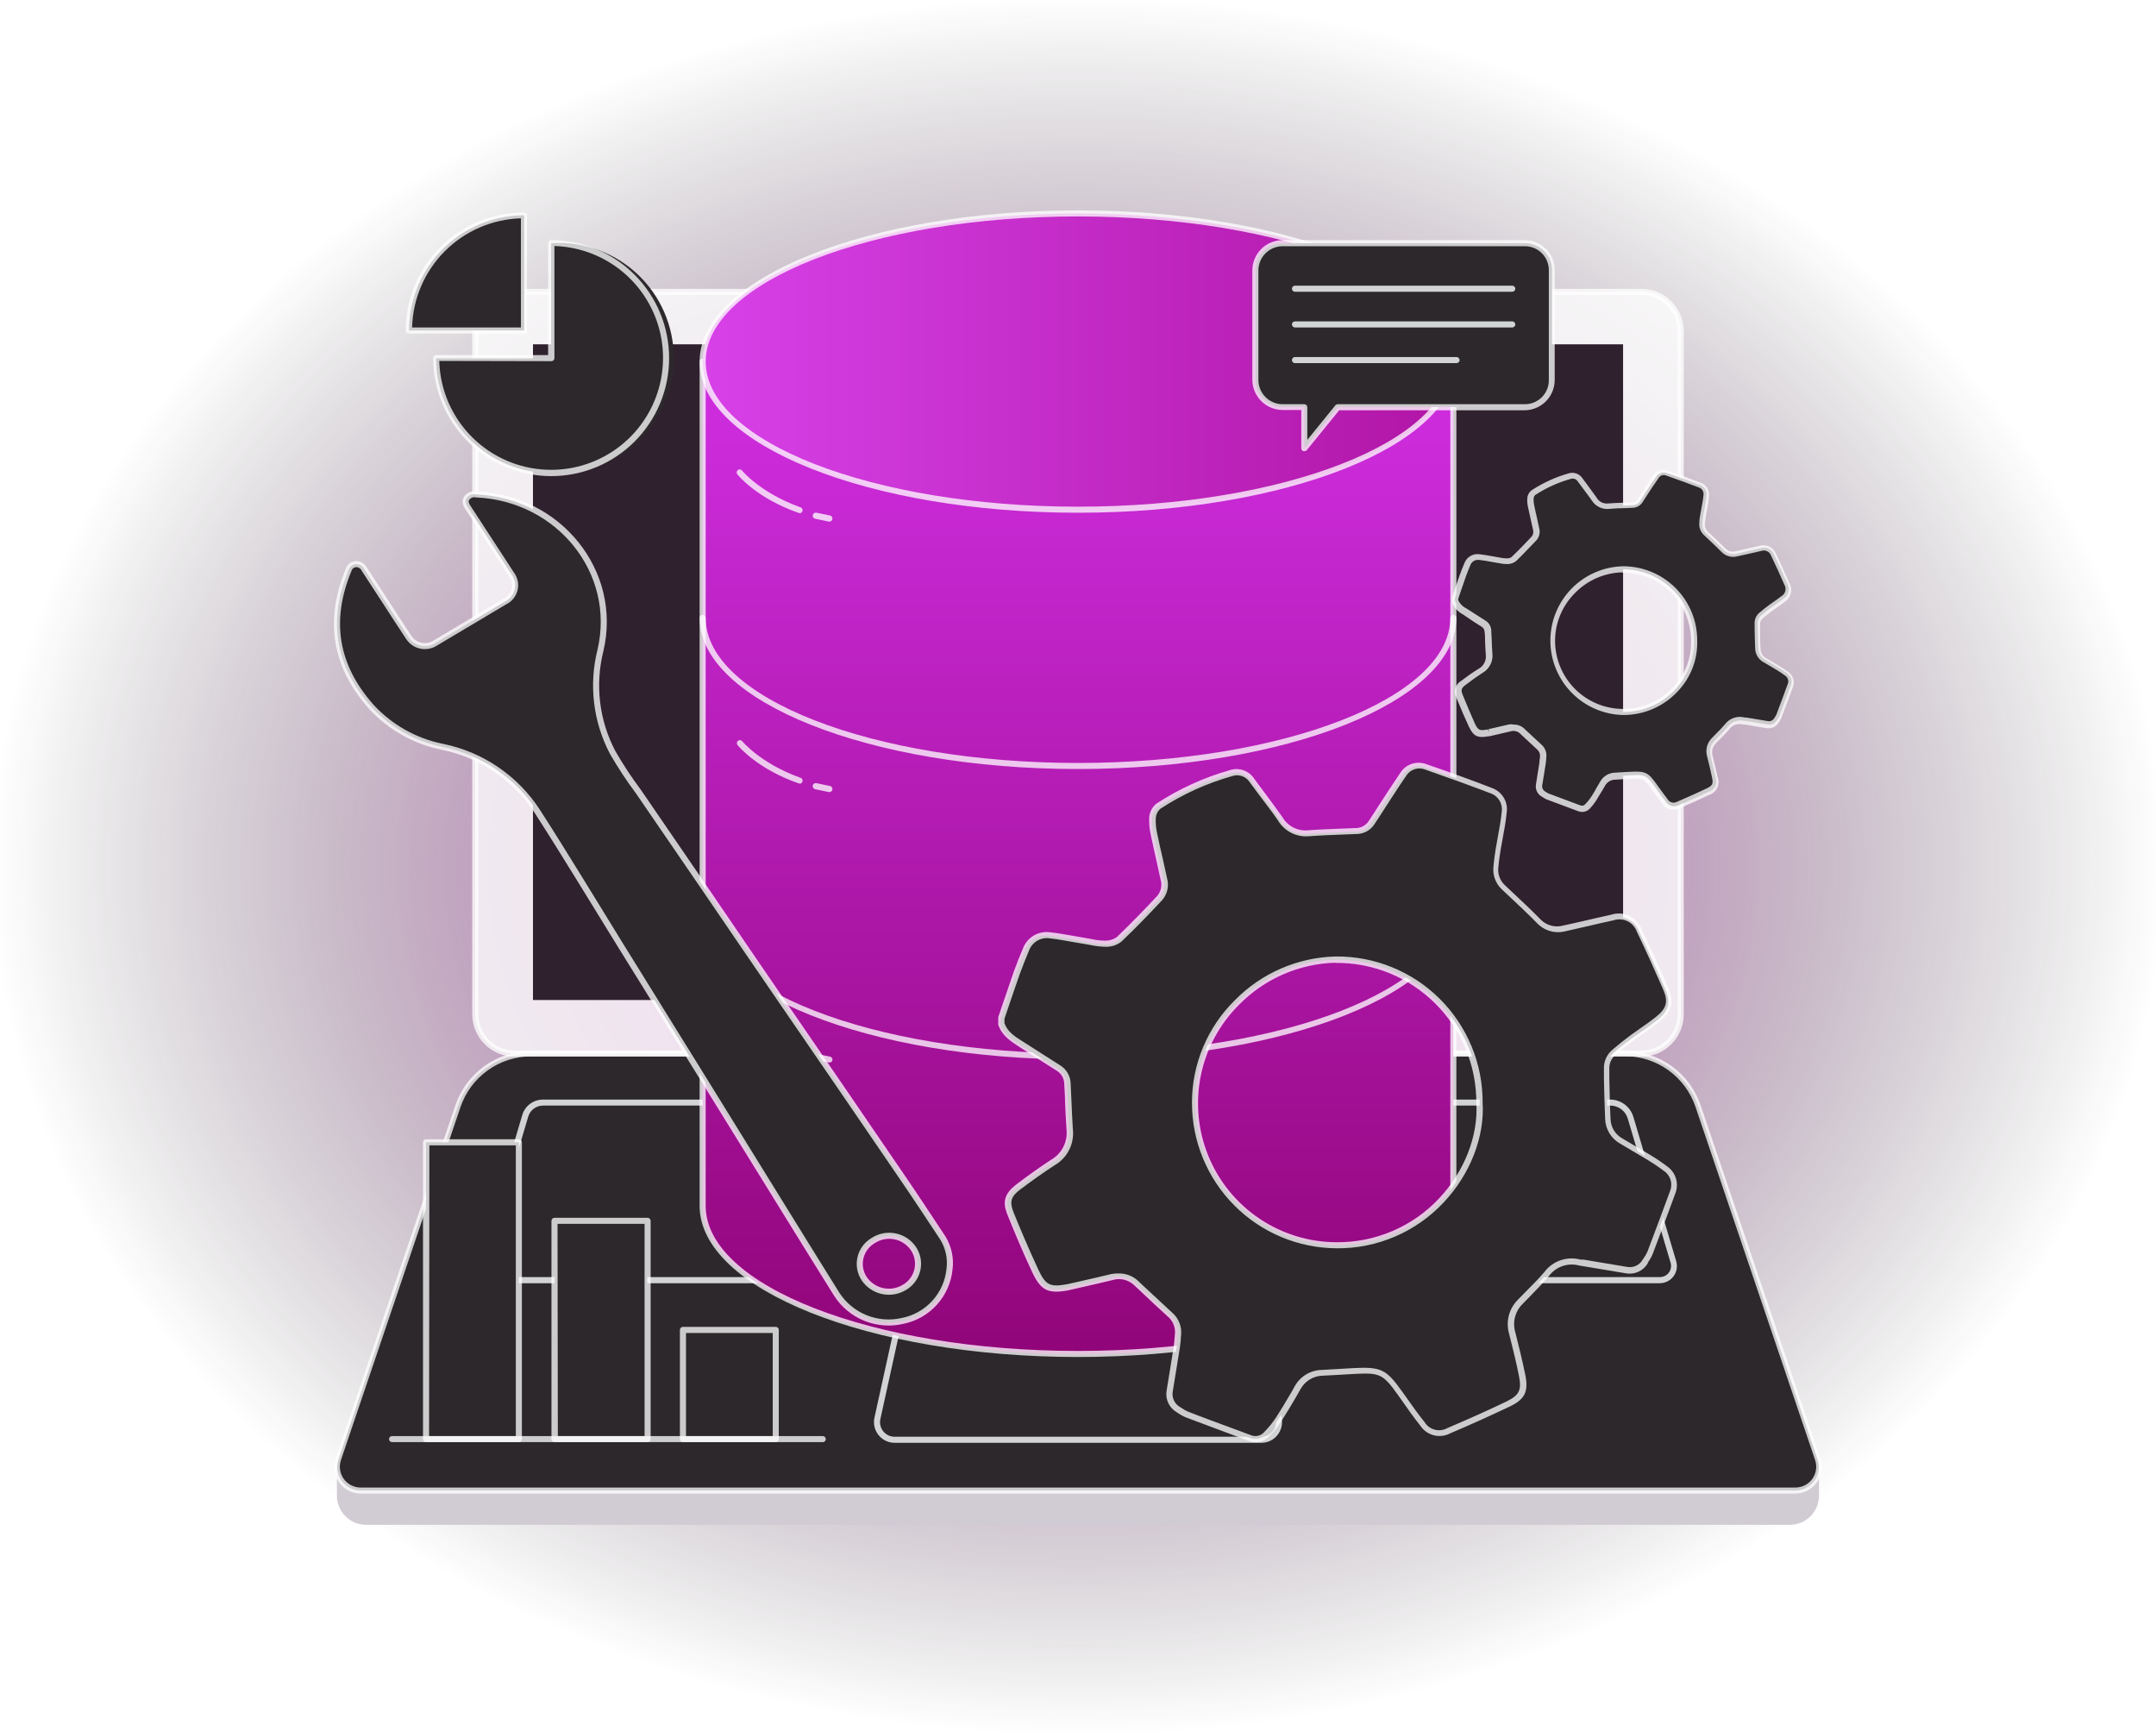 <svg width="361" height="290" viewBox="0 0 361 290" fill="none" xmlns="http://www.w3.org/2000/svg">
<rect width="361" height="290" fill="url(#paint0_radial_61_144)"/>
<g clip-path="url(#clip0_61_144)">
<path d="M56.426 245.193H304.574V250.39C304.574 251.685 304.059 252.927 303.144 253.842C302.228 254.758 300.986 255.272 299.691 255.272H61.298C60.004 255.272 58.762 254.758 57.846 253.842C56.931 252.927 56.416 251.685 56.416 250.39V245.193H56.426Z" fill="#D1CBD4"/>
<path d="M300.625 249.527H60.375C59.751 249.524 59.136 249.372 58.583 249.084C58.029 248.796 57.551 248.381 57.189 247.872C56.828 247.364 56.592 246.777 56.501 246.159C56.411 245.541 56.469 244.911 56.67 244.32L76.665 185.187C77.538 182.622 79.192 180.394 81.394 178.816C83.597 177.238 86.238 176.388 88.947 176.386H272.053C274.762 176.388 277.403 177.238 279.606 178.816C281.808 180.394 283.462 182.622 284.334 185.187L304.33 244.32C304.531 244.911 304.589 245.541 304.499 246.159C304.408 246.777 304.172 247.364 303.811 247.872C303.449 248.381 302.971 248.796 302.417 249.084C301.864 249.372 301.249 249.524 300.625 249.527Z" fill="#2C282C"/>
<path d="M300.625 250.045H60.375C59.675 250.042 58.985 249.874 58.363 249.553C57.741 249.233 57.204 248.769 56.796 248.2C56.388 247.631 56.12 246.974 56.015 246.282C55.91 245.59 55.971 244.883 56.193 244.219L76.229 185.085C77.126 182.423 78.836 180.109 81.117 178.47C83.399 176.831 86.138 175.95 88.947 175.95H272.053C274.862 175.95 277.601 176.831 279.883 178.47C282.164 180.109 283.874 182.423 284.771 185.085L304.807 244.209C305.029 244.873 305.089 245.58 304.985 246.272C304.88 246.964 304.612 247.621 304.204 248.19C303.796 248.759 303.259 249.222 302.637 249.543C302.015 249.864 301.325 250.032 300.625 250.035V250.045ZM88.947 176.843C86.333 176.845 83.784 177.665 81.66 179.188C79.535 180.712 77.942 182.863 77.102 185.339L57.076 244.463C56.905 244.985 56.859 245.54 56.944 246.083C57.028 246.626 57.24 247.141 57.561 247.587C57.883 248.032 58.306 248.395 58.795 248.646C59.284 248.897 59.825 249.029 60.375 249.03H300.625C301.178 249.03 301.724 248.899 302.216 248.646C302.708 248.394 303.133 248.027 303.455 247.578C303.778 247.129 303.988 246.609 304.07 246.062C304.151 245.515 304.101 244.956 303.924 244.432L283.898 185.308C283.058 182.832 281.464 180.682 279.34 179.158C277.216 177.634 274.667 176.814 272.053 176.813L88.947 176.843Z" fill="white" fill-opacity="0.76"/>
<path d="M277.94 214.825H83.466C82.959 214.825 82.459 214.708 82.006 214.481C81.553 214.254 81.159 213.924 80.856 213.517C80.553 213.111 80.35 212.639 80.262 212.14C80.174 211.641 80.204 211.128 80.35 210.643L87.455 186.648C87.677 185.908 88.132 185.258 88.751 184.796C89.371 184.333 90.123 184.082 90.896 184.08H269.627C270.492 184.086 271.333 184.367 272.027 184.884C272.721 185.401 273.231 186.125 273.484 186.953L280.66 211.13C280.788 211.556 280.814 212.006 280.738 212.444C280.662 212.883 280.485 213.297 280.221 213.655C279.957 214.014 279.614 214.306 279.218 214.509C278.822 214.711 278.385 214.82 277.94 214.825ZM90.926 185.085C90.371 185.085 89.831 185.264 89.385 185.595C88.939 185.925 88.611 186.391 88.45 186.922L81.345 210.927C81.247 211.26 81.228 211.612 81.29 211.954C81.352 212.296 81.492 212.619 81.699 212.897C81.907 213.176 82.177 213.402 82.487 213.559C82.797 213.715 83.139 213.798 83.486 213.799H277.94C278.23 213.799 278.516 213.73 278.775 213.6C279.034 213.47 279.259 213.281 279.432 213.048C279.605 212.816 279.722 212.546 279.773 212.261C279.824 211.976 279.808 211.682 279.726 211.404L272.54 187.227C272.349 186.61 271.966 186.071 271.448 185.686C270.93 185.301 270.303 185.09 269.658 185.085H90.926Z" fill="#D1D3D4"/>
<path d="M211.204 241.539H149.796C149.28 241.542 148.769 241.428 148.303 241.204C147.837 240.981 147.428 240.655 147.107 240.25C146.781 239.849 146.55 239.38 146.43 238.878C146.311 238.375 146.306 237.852 146.416 237.347L149.35 224C149.617 222.827 150.273 221.779 151.211 221.026C152.148 220.272 153.313 219.858 154.516 219.849H206.484C207.687 219.858 208.852 220.272 209.789 221.026C210.727 221.779 211.383 222.827 211.65 224L214.584 237.347C214.694 237.852 214.689 238.375 214.57 238.878C214.45 239.38 214.219 239.849 213.893 240.25C213.572 240.655 213.163 240.981 212.697 241.204C212.231 241.428 211.72 241.542 211.204 241.539ZM154.516 220.864C153.543 220.868 152.6 221.203 151.842 221.813C151.084 222.424 150.556 223.274 150.344 224.223L147.411 237.561C147.332 237.917 147.334 238.287 147.417 238.643C147.5 238.999 147.662 239.331 147.891 239.616C148.12 239.9 148.411 240.13 148.74 240.287C149.07 240.444 149.431 240.525 149.796 240.524H211.204C211.569 240.525 211.93 240.444 212.26 240.287C212.589 240.13 212.88 239.9 213.109 239.616C213.338 239.331 213.5 238.999 213.583 238.643C213.666 238.287 213.668 237.917 213.589 237.561L210.656 224.223C210.444 223.274 209.916 222.424 209.158 221.813C208.4 221.203 207.457 220.868 206.484 220.864H154.516Z" fill="#D1D3D4"/>
<path d="M274.824 48.852H86.176C82.527 48.852 79.568 51.81 79.568 55.459V169.779C79.568 173.428 82.527 176.386 86.176 176.386H274.824C278.473 176.386 281.432 173.428 281.432 169.779V55.459C281.432 51.81 278.473 48.852 274.824 48.852Z" fill="white" fill-opacity="0.76"/>
<path d="M274.824 176.894H86.176C84.292 176.894 82.484 176.145 81.152 174.813C79.82 173.481 79.071 171.673 79.071 169.789V55.459C79.071 53.575 79.82 51.768 81.152 50.435C82.484 49.103 84.292 48.354 86.176 48.354H274.824C276.708 48.354 278.516 49.103 279.848 50.435C281.18 51.768 281.929 53.575 281.929 55.459V169.779C281.93 170.713 281.747 171.638 281.391 172.501C281.035 173.364 280.511 174.149 279.852 174.809C279.192 175.47 278.408 175.994 277.545 176.352C276.683 176.71 275.758 176.894 274.824 176.894ZM86.176 49.359C84.561 49.359 83.012 50.001 81.87 51.143C80.728 52.285 80.086 53.834 80.086 55.449V169.779C80.086 171.394 80.728 172.943 81.87 174.085C83.012 175.227 84.561 175.869 86.176 175.869H274.824C276.439 175.869 277.988 175.227 279.13 174.085C280.272 172.943 280.914 171.394 280.914 169.779V55.459C280.914 53.844 280.272 52.295 279.13 51.153C277.988 50.011 276.439 49.369 274.824 49.369L86.176 49.359Z" fill="white" fill-opacity="0.76"/>
<path d="M271.769 57.642H89.241V167.414H271.769V57.642Z" fill="#2F212E"/>
<path d="M117.651 60.534V201.873C117.651 215.535 145.787 226.7 180.5 226.7C215.213 226.7 243.349 215.596 243.349 201.904V60.534H117.651Z" fill="url(#paint1_linear_61_144)"/>
<path d="M180.5 227.177C145.564 227.177 117.144 215.819 117.144 201.873V60.534C117.144 60.4 117.197 60.271 117.292 60.175C117.388 60.08 117.517 60.027 117.651 60.027H243.349C243.483 60.027 243.612 60.08 243.708 60.175C243.803 60.271 243.856 60.4 243.856 60.534V201.873C243.856 215.819 215.436 227.177 180.5 227.177ZM118.159 61.042V201.873C118.159 215.261 146.122 226.162 180.5 226.162C214.878 226.162 242.841 215.261 242.841 201.873V61.042H118.159Z" fill="white" fill-opacity="0.76"/>
<path d="M180.5 85.331C215.21 85.331 243.349 74.229 243.349 60.534C243.349 46.84 215.21 35.738 180.5 35.738C145.79 35.738 117.651 46.84 117.651 60.534C117.651 74.229 145.79 85.331 180.5 85.331Z" fill="url(#paint2_linear_61_144)"/>
<path d="M180.5 85.838C145.564 85.838 117.144 74.481 117.144 60.534C117.144 46.588 145.564 35.22 180.5 35.22C215.436 35.22 243.856 46.578 243.856 60.534C243.856 74.491 215.436 85.838 180.5 85.838ZM180.5 36.235C146.122 36.235 118.159 47.136 118.159 60.534C118.159 73.932 146.122 84.823 180.5 84.823C214.878 84.823 242.841 73.922 242.841 60.534C242.841 47.147 214.878 36.235 180.5 36.235Z" fill="white" fill-opacity="0.76"/>
<path d="M180.5 128.742C145.564 128.742 117.144 117.395 117.144 103.438C117.144 103.304 117.197 103.175 117.292 103.08C117.388 102.984 117.517 102.931 117.651 102.931C117.786 102.931 117.915 102.984 118.01 103.08C118.105 103.175 118.159 103.304 118.159 103.438C118.159 116.836 146.122 127.727 180.5 127.727C214.878 127.727 242.841 116.836 242.841 103.438C242.841 103.304 242.895 103.175 242.99 103.08C243.085 102.984 243.214 102.931 243.349 102.931C243.483 102.931 243.612 102.984 243.708 103.08C243.803 103.175 243.856 103.304 243.856 103.438C243.856 117.395 215.436 128.742 180.5 128.742Z" fill="white" fill-opacity="0.76"/>
<path d="M180.5 177.371C145.564 177.371 117.144 166.013 117.144 152.057C117.144 151.922 117.197 151.793 117.292 151.698C117.388 151.603 117.517 151.549 117.651 151.549C117.785 151.552 117.913 151.606 118.007 151.701C118.102 151.796 118.156 151.923 118.159 152.057C118.159 165.455 146.122 176.356 180.5 176.356C214.878 176.356 242.841 165.455 242.841 152.057C242.844 151.923 242.898 151.796 242.993 151.701C243.087 151.606 243.215 151.552 243.349 151.549C243.483 151.549 243.612 151.603 243.708 151.698C243.803 151.793 243.856 151.922 243.856 152.057C243.856 166.013 215.436 177.371 180.5 177.371Z" fill="white" fill-opacity="0.76"/>
<path d="M133.81 85.838H133.637C126.675 83.372 123.63 79.606 123.487 79.444C123.439 79.393 123.402 79.332 123.378 79.266C123.355 79.2 123.345 79.129 123.35 79.059C123.355 78.989 123.375 78.921 123.408 78.859C123.44 78.797 123.486 78.742 123.541 78.698C123.596 78.654 123.659 78.623 123.727 78.605C123.795 78.587 123.866 78.583 123.935 78.594C124.005 78.605 124.071 78.63 124.13 78.668C124.19 78.706 124.24 78.756 124.279 78.814C124.279 78.814 127.324 82.519 133.962 84.904C134.097 84.927 134.217 85.003 134.296 85.114C134.375 85.225 134.406 85.364 134.383 85.498C134.361 85.633 134.285 85.753 134.174 85.832C134.062 85.911 133.924 85.942 133.79 85.919L133.81 85.838Z" fill="white" fill-opacity="0.76"/>
<path d="M138.885 87.32H138.773L136.49 86.843C136.355 86.816 136.237 86.737 136.16 86.623C136.084 86.508 136.057 86.369 136.084 86.234C136.111 86.1 136.19 85.981 136.304 85.905C136.418 85.829 136.558 85.801 136.693 85.828L138.987 86.305C139.052 86.32 139.114 86.347 139.169 86.385C139.224 86.424 139.27 86.473 139.306 86.529C139.342 86.586 139.366 86.649 139.378 86.715C139.389 86.781 139.387 86.849 139.372 86.914C139.353 87.029 139.293 87.133 139.204 87.207C139.114 87.282 139.001 87.322 138.885 87.32Z" fill="white" fill-opacity="0.76"/>
<path d="M133.81 131.117H133.637C126.675 128.651 123.63 124.885 123.487 124.723C123.404 124.618 123.366 124.484 123.382 124.351C123.397 124.218 123.464 124.096 123.569 124.012C123.674 123.929 123.808 123.891 123.941 123.907C124.074 123.922 124.195 123.989 124.279 124.094C124.279 124.094 127.324 127.798 133.962 130.184C134.097 130.207 134.217 130.282 134.296 130.393C134.375 130.505 134.406 130.643 134.383 130.777C134.361 130.912 134.285 131.032 134.174 131.111C134.062 131.19 133.924 131.222 133.79 131.199L133.81 131.117Z" fill="white" fill-opacity="0.76"/>
<path d="M138.885 132.599H138.773L136.49 132.122C136.355 132.095 136.237 132.016 136.16 131.902C136.084 131.788 136.057 131.648 136.084 131.513C136.111 131.379 136.19 131.26 136.304 131.184C136.418 131.108 136.558 131.08 136.693 131.107L138.987 131.584C139.052 131.598 139.113 131.624 139.168 131.661C139.223 131.699 139.27 131.747 139.306 131.802C139.342 131.858 139.366 131.921 139.377 131.986C139.389 132.052 139.387 132.119 139.372 132.183C139.355 132.3 139.296 132.406 139.207 132.483C139.117 132.559 139.003 132.601 138.885 132.599Z" fill="white" fill-opacity="0.76"/>
<path d="M133.81 176.397H133.637C126.675 173.93 123.63 170.165 123.487 170.002C123.404 169.897 123.366 169.763 123.382 169.63C123.397 169.497 123.464 169.375 123.569 169.292C123.674 169.209 123.808 169.171 123.941 169.186C124.074 169.201 124.195 169.268 124.279 169.373C124.279 169.373 127.324 173.078 133.962 175.463C134.097 175.486 134.217 175.561 134.296 175.672C134.375 175.784 134.406 175.922 134.383 176.057C134.361 176.191 134.285 176.311 134.174 176.39C134.062 176.469 133.924 176.501 133.79 176.478L133.81 176.397Z" fill="white" fill-opacity="0.76"/>
<path d="M138.885 177.879H138.773L136.49 177.401C136.424 177.388 136.362 177.362 136.307 177.325C136.252 177.288 136.204 177.24 136.168 177.184C136.131 177.128 136.105 177.066 136.093 177.001C136.08 176.935 136.08 176.868 136.094 176.803C136.107 176.738 136.133 176.676 136.171 176.621C136.208 176.566 136.256 176.519 136.312 176.484C136.368 176.448 136.43 176.423 136.495 176.412C136.561 176.4 136.628 176.402 136.693 176.417L138.987 176.894C139.052 176.907 139.113 176.933 139.168 176.971C139.223 177.008 139.27 177.056 139.306 177.112C139.342 177.168 139.366 177.23 139.377 177.296C139.389 177.361 139.387 177.428 139.372 177.493C139.349 177.604 139.287 177.703 139.198 177.773C139.109 177.844 138.998 177.881 138.885 177.879Z" fill="white" fill-opacity="0.76"/>
<path d="M167.579 170.55C168.442 168.023 169.284 165.475 170.167 162.988C170.634 161.679 171.182 160.4 171.69 159.121C171.972 158.315 172.524 157.631 173.253 157.185C173.982 156.739 174.842 156.559 175.689 156.675C177.719 156.898 179.749 157.335 181.779 157.69C182.861 157.927 183.961 158.069 185.067 158.116C185.882 158.131 186.679 157.874 187.331 157.386C189.665 155.163 191.909 152.828 194.121 150.474C194.493 150.034 194.75 149.509 194.871 148.946C194.991 148.383 194.971 147.799 194.812 147.246C194.294 144.779 193.695 142.333 193.187 139.867C192.954 138.911 192.865 137.926 192.924 136.944C192.951 136.585 193.05 136.235 193.213 135.914C193.377 135.594 193.603 135.309 193.878 135.076C197.637 132.624 201.743 130.749 206.058 129.514C206.697 129.309 207.386 129.322 208.017 129.55C208.649 129.777 209.187 130.207 209.549 130.772C211.102 132.904 212.736 134.995 214.228 137.177C214.713 138.001 215.424 138.668 216.277 139.098C217.13 139.528 218.089 139.703 219.04 139.603C221.739 139.4 224.439 139.359 227.16 139.227C227.657 139.201 228.139 139.052 228.566 138.796C228.992 138.539 229.349 138.182 229.606 137.756C230.57 136.335 231.473 134.873 232.417 133.432C233.229 132.193 234.031 130.955 234.894 129.757C235.268 129.143 235.845 128.679 236.525 128.443C237.204 128.208 237.945 128.217 238.619 128.468C242.364 129.757 246.099 131.087 249.784 132.528C250.487 132.801 251.074 133.309 251.444 133.967C251.814 134.624 251.945 135.389 251.814 136.132C251.621 138.212 251.144 140.252 250.799 142.323C250.637 143.338 250.494 144.262 250.413 145.246C250.339 145.876 250.413 146.514 250.63 147.11C250.847 147.706 251.2 148.242 251.662 148.677C253.631 150.534 255.63 152.361 257.528 154.3C258.078 154.886 258.776 155.31 259.549 155.529C260.321 155.747 261.139 155.75 261.913 155.538C264.583 154.96 267.242 154.31 269.911 153.732C270.79 153.436 271.748 153.493 272.585 153.89C273.423 154.288 274.072 154.995 274.398 155.863C275.92 159.05 277.389 162.264 278.803 165.506C279.818 167.86 279.462 169.231 277.422 170.834C276.052 171.931 274.57 172.864 273.159 173.879C272.144 174.631 271.129 175.412 270.206 176.234C269.799 176.57 269.475 176.994 269.259 177.474C269.042 177.955 268.939 178.479 268.957 179.005C269.028 181.807 269.069 184.608 269.201 187.399C269.219 188.159 269.435 188.901 269.826 189.552C270.218 190.203 270.772 190.741 271.434 191.114C272.966 192.038 274.479 192.911 276.042 193.844C276.991 194.411 277.909 195.027 278.793 195.692C279.432 196.113 279.905 196.743 280.131 197.474C280.357 198.206 280.322 198.993 280.031 199.701C278.803 203.081 277.534 206.441 276.265 209.851C276.037 210.355 275.758 210.835 275.433 211.282C275.131 211.825 274.665 212.26 274.102 212.524C273.539 212.788 272.908 212.869 272.297 212.754L265.019 211.475C264.836 211.475 264.654 211.475 264.471 211.384C263.455 211.113 262.382 211.154 261.39 211.501C260.398 211.849 259.533 212.487 258.909 213.332C257.538 214.956 255.986 216.377 254.514 217.951C253.831 218.623 253.344 219.469 253.107 220.397C252.869 221.325 252.888 222.301 253.164 223.219C253.763 225.573 254.341 227.938 254.828 230.324C255.316 232.709 254.828 233.927 252.545 235.033C249.246 236.617 245.907 238.078 242.547 239.53C241.801 239.939 240.927 240.047 240.104 239.831C239.281 239.616 238.572 239.094 238.122 238.373C236.822 236.738 235.635 235.013 234.417 233.298C231.808 229.633 231.159 229.309 226.662 229.532C224.906 229.623 223.16 229.735 221.415 229.836C220.579 229.843 219.759 230.068 219.037 230.488C218.314 230.908 217.713 231.509 217.294 232.232C216.218 233.998 215.203 235.794 214.086 237.52C213.49 238.418 212.811 239.257 212.056 240.027C211.728 240.422 211.284 240.704 210.786 240.832C210.288 240.959 209.763 240.926 209.285 240.737C205.743 239.428 202.18 238.119 198.668 236.779C198.193 236.566 197.74 236.304 197.319 235.997C196.773 235.699 196.336 235.236 196.068 234.675C195.801 234.114 195.716 233.483 195.827 232.871C196.212 230.466 196.618 228.07 196.994 225.675C197.105 224.944 197.166 224.213 197.207 223.472C197.275 222.874 197.2 222.268 196.991 221.704C196.781 221.14 196.441 220.633 195.999 220.224C194.071 218.458 192.162 216.672 190.254 214.875C189.712 214.349 189.04 213.978 188.307 213.8C187.573 213.621 186.805 213.642 186.082 213.86C183.728 214.449 181.353 214.967 178.977 215.505L178.703 215.576C175.608 216.134 174.643 215.728 173.263 212.886C171.771 209.719 170.411 206.491 169.102 203.243C168.29 201.213 168.645 200.137 170.38 198.818C172.116 197.498 174.187 195.996 176.176 194.707C177.144 194.157 177.928 193.334 178.432 192.342C178.935 191.349 179.136 190.23 179.008 189.125C178.835 186.608 178.774 184.05 178.643 181.563C178.639 181.036 178.502 180.519 178.244 180.06C177.987 179.6 177.618 179.213 177.171 178.934C175.08 177.594 172.959 176.275 170.868 174.925C169.508 174.032 168.117 173.149 167.559 171.474L167.579 170.55ZM247.764 184.618C247.771 181.459 247.151 178.329 245.941 175.41C244.731 172.492 242.954 169.842 240.713 167.615C238.472 165.387 235.812 163.626 232.886 162.433C229.961 161.24 226.827 160.639 223.668 160.664C212.625 160.613 200.1 170.296 200.11 184.649C200.152 190.929 202.66 196.941 207.093 201.389C211.527 205.838 217.53 208.366 223.81 208.43C239.177 208.491 248.403 195.235 247.744 184.618H247.764Z" fill="#2C282C"/>
<path d="M210.179 241.428C209.814 241.428 209.452 241.359 209.113 241.225L206.22 240.149C203.642 239.195 201.074 238.241 198.506 237.266C198.057 237.072 197.629 236.834 197.227 236.556L197.045 236.434C196.421 236.077 195.923 235.537 195.618 234.887C195.312 234.236 195.215 233.508 195.339 232.8C195.502 231.785 195.674 230.679 195.857 229.613C196.07 228.273 196.293 226.944 196.507 225.553C196.598 224.924 196.669 224.244 196.72 223.401C196.784 222.881 196.725 222.353 196.549 221.86C196.373 221.366 196.084 220.921 195.705 220.559C194.03 219.037 192.386 217.514 190.731 215.931L189.96 215.21C189.483 214.737 188.886 214.403 188.233 214.244C187.58 214.084 186.896 214.106 186.255 214.307C184.601 214.713 182.936 215.088 181.282 215.464L179.049 215.971L178.856 216.022C175.466 216.641 174.288 216.022 172.867 213.048C171.223 209.567 169.771 206.055 168.696 203.385C167.802 201.193 168.188 199.833 170.137 198.31C172.329 196.646 174.197 195.337 175.963 194.179C176.854 193.677 177.577 192.922 178.041 192.01C178.505 191.098 178.69 190.07 178.572 189.054C178.46 187.491 178.399 185.927 178.328 184.364C178.328 183.41 178.247 182.446 178.196 181.492C178.197 181.045 178.084 180.605 177.867 180.214C177.651 179.823 177.337 179.494 176.958 179.259L174.298 177.574C173.08 176.803 171.862 176.031 170.655 175.25C169.203 174.306 167.741 173.362 167.143 171.535C167.133 171.481 167.133 171.426 167.143 171.372V170.449C167.132 170.395 167.132 170.34 167.143 170.286L167.914 168.023C168.513 166.247 169.112 164.481 169.731 162.714C170.218 161.354 170.746 160.045 171.263 158.827C171.59 157.922 172.216 157.155 173.037 156.653C173.858 156.151 174.826 155.944 175.78 156.066C177.14 156.218 178.511 156.462 179.84 156.695C180.53 156.817 181.221 156.949 181.87 157.051L182.682 157.193C183.465 157.37 184.265 157.465 185.068 157.477C185.753 157.489 186.425 157.283 186.986 156.888C189.473 154.513 191.807 152.077 193.756 149.996C194.077 149.62 194.297 149.168 194.396 148.684C194.496 148.2 194.471 147.698 194.324 147.225C194.091 146.129 193.847 145.043 193.604 143.957C193.299 142.587 192.985 141.217 192.7 139.836C192.465 138.839 192.373 137.814 192.426 136.791C192.463 136.357 192.587 135.934 192.791 135.549C192.995 135.163 193.275 134.823 193.614 134.548C197.415 132.059 201.574 130.163 205.946 128.925C206.687 128.684 207.487 128.694 208.221 128.955C208.956 129.216 209.583 129.712 210.006 130.366C210.554 131.128 211.112 131.869 211.681 132.62C212.696 133.97 213.711 135.37 214.726 136.791C215.158 137.54 215.799 138.148 216.57 138.539C217.342 138.93 218.21 139.088 219.07 138.994C220.826 138.862 222.612 138.801 224.338 138.73L227.19 138.618C227.603 138.592 228.004 138.465 228.358 138.249C228.711 138.034 229.007 137.735 229.22 137.38C229.788 136.538 230.336 135.675 230.885 134.822C231.26 134.233 231.646 133.635 232.032 133.056L232.438 132.427C233.107 131.412 233.787 130.397 234.468 129.382C234.909 128.682 235.577 128.154 236.36 127.887C237.143 127.619 237.994 127.627 238.771 127.91C243.278 129.463 246.729 130.711 249.936 131.97C250.741 132.285 251.413 132.868 251.838 133.62C252.264 134.373 252.416 135.249 252.271 136.101C252.139 137.492 251.885 138.892 251.631 140.232C251.509 140.932 251.377 141.623 251.266 142.262C251.124 143.176 250.971 144.16 250.89 145.155C250.814 145.713 250.873 146.282 251.064 146.812C251.255 147.342 251.572 147.818 251.986 148.2L253.367 149.499C254.859 150.9 256.412 152.351 257.863 153.833C258.348 154.362 258.97 154.745 259.66 154.941C260.35 155.136 261.081 155.136 261.771 154.939C263.07 154.665 264.369 154.361 265.658 154.067C266.948 153.772 268.399 153.427 269.779 153.133C270.772 152.802 271.854 152.868 272.8 153.316C273.746 153.765 274.481 154.561 274.854 155.538C276.377 158.736 277.899 161.984 279.259 165.201C280.376 167.759 279.97 169.373 277.737 171.139C276.925 171.778 276.062 172.387 275.22 172.966C274.631 173.382 274.042 173.788 273.464 174.224C272.388 175.016 271.434 175.777 270.541 176.559C270.189 176.844 269.908 177.207 269.721 177.619C269.534 178.031 269.446 178.482 269.465 178.934V180.67C269.515 182.852 269.556 185.105 269.668 187.318C269.683 187.998 269.879 188.663 270.236 189.242C270.593 189.822 271.097 190.296 271.698 190.617C272.347 191.013 273.007 191.398 273.667 191.784C274.55 192.302 275.433 192.799 276.306 193.347C277.274 193.924 278.209 194.554 279.107 195.235C279.828 195.724 280.36 196.444 280.615 197.277C280.869 198.11 280.832 199.004 280.508 199.813C279.341 203.02 278.102 206.319 276.732 209.912C276.526 210.417 276.256 210.895 275.93 211.333L275.91 211.475C275.55 212.097 275.007 212.594 274.355 212.897C273.704 213.201 272.974 213.296 272.266 213.17L267.516 212.378L264.796 211.922C264.666 211.912 264.537 211.892 264.41 211.861C263.483 211.608 262.5 211.643 261.594 211.962C260.687 212.281 259.899 212.869 259.335 213.647C258.371 214.784 257.305 215.87 256.29 216.915L254.95 218.286C254.327 218.896 253.884 219.665 253.669 220.51C253.454 221.355 253.476 222.243 253.732 223.076C254.301 225.33 254.9 227.745 255.397 230.181C255.955 232.963 255.336 234.241 252.829 235.449C249.784 236.891 246.556 238.372 242.821 239.956C241.971 240.405 240.984 240.519 240.055 240.277C239.125 240.034 238.319 239.453 237.797 238.647C236.721 237.297 235.706 235.865 234.752 234.485L234.092 233.561C231.575 230.019 231.047 229.786 226.784 230.009L223.8 230.181L221.526 230.303C220.773 230.309 220.033 230.512 219.382 230.891C218.73 231.27 218.189 231.813 217.811 232.465L216.796 234.241C216.106 235.409 215.396 236.606 214.645 237.763C214.055 238.691 213.375 239.558 212.615 240.352C212.313 240.699 211.938 240.976 211.517 241.162C211.096 241.348 210.639 241.439 210.179 241.428ZM187.392 213.19C187.996 213.186 188.595 213.301 189.154 213.53C189.713 213.758 190.221 214.094 190.65 214.52L191.411 215.241C193.066 216.794 194.71 218.286 196.385 219.859C196.884 220.318 197.268 220.888 197.506 221.523C197.744 222.157 197.829 222.839 197.755 223.513C197.726 224.268 197.651 225.02 197.532 225.766C197.329 227.106 197.105 228.436 196.882 229.775L196.364 232.952C196.272 233.468 196.345 234 196.573 234.473C196.8 234.945 197.172 235.333 197.633 235.581L197.826 235.703C198.157 235.945 198.515 236.15 198.892 236.312C201.46 237.327 204.028 238.241 206.606 239.205L209.499 240.281C209.886 240.434 210.312 240.458 210.714 240.351C211.116 240.243 211.473 240.008 211.732 239.682C212.461 238.938 213.117 238.125 213.69 237.256C214.431 236.119 215.132 234.922 215.822 233.764C216.177 233.176 216.522 232.577 216.837 231.988C217.297 231.192 217.956 230.529 218.75 230.064C219.543 229.6 220.444 229.35 221.364 229.339L223.627 229.207L226.611 229.034C231.26 228.801 232.103 229.207 234.813 233.013L235.472 233.937C236.437 235.307 237.442 236.728 238.517 238.058C238.9 238.692 239.514 239.153 240.23 239.342C240.946 239.532 241.708 239.435 242.354 239.073C246.069 237.489 249.327 236.028 252.321 234.587C254.351 233.572 254.798 232.739 254.351 230.435C253.905 228.131 253.265 225.604 252.697 223.33C252.397 222.328 252.375 221.262 252.635 220.249C252.894 219.235 253.424 218.311 254.169 217.575L255.519 216.195C256.534 215.18 257.599 214.104 258.564 212.987C259.247 212.061 260.194 211.364 261.281 210.987C262.368 210.61 263.544 210.572 264.654 210.876H264.948H265.171L267.699 211.302L272.449 212.094C272.964 212.189 273.496 212.119 273.968 211.893C274.44 211.666 274.829 211.296 275.078 210.836L275.159 210.714C275.437 210.339 275.672 209.934 275.859 209.506C277.219 205.913 278.458 202.614 279.625 199.417C279.879 198.81 279.91 198.133 279.713 197.505C279.516 196.877 279.104 196.339 278.549 195.986C277.682 195.33 276.78 194.72 275.849 194.159C274.976 193.631 274.103 193.144 273.22 192.606C272.561 192.22 271.901 191.835 271.251 191.439C270.516 191.023 269.901 190.424 269.465 189.7C269.029 188.976 268.788 188.152 268.764 187.308C268.663 185.085 268.612 182.822 268.561 180.639V178.904C268.543 178.303 268.661 177.705 268.907 177.157C269.154 176.608 269.521 176.123 269.982 175.737C270.896 174.945 271.88 174.164 272.967 173.352L274.753 172.083C275.575 171.514 276.428 170.916 277.219 170.286C279.087 168.804 279.381 167.698 278.448 165.556C277.047 162.349 275.575 159.111 274.053 155.924C273.771 155.165 273.203 154.546 272.47 154.201C271.738 153.856 270.9 153.811 270.135 154.077C268.764 154.371 267.394 154.686 266.075 155L262.177 155.883C261.319 156.118 260.414 156.113 259.559 155.87C258.703 155.627 257.931 155.154 257.325 154.503C255.874 153.031 254.341 151.58 252.849 150.189L251.469 148.89C250.95 148.406 250.553 147.806 250.31 147.139C250.067 146.473 249.984 145.758 250.068 145.053C250.149 144.038 250.302 143.023 250.444 142.09C250.565 141.379 250.687 140.679 250.819 139.978C251.063 138.659 251.317 137.278 251.448 135.918C251.546 135.295 251.432 134.656 251.125 134.104C250.818 133.553 250.335 133.119 249.753 132.873C246.526 131.635 243.085 130.397 238.588 128.813C238.017 128.598 237.388 128.589 236.812 128.79C236.235 128.99 235.746 129.386 235.432 129.91C234.731 130.925 234.051 131.94 233.402 132.955L232.986 133.584C232.6 134.173 232.224 134.761 231.849 135.35C231.291 136.213 230.743 137.075 230.174 137.918C229.873 138.409 229.457 138.82 228.962 139.115C228.467 139.411 227.908 139.581 227.332 139.613L224.47 139.725C222.754 139.796 220.978 139.857 219.243 139.989C218.203 140.096 217.155 139.904 216.221 139.434C215.288 138.965 214.508 138.238 213.975 137.339C213.021 135.939 211.945 134.548 210.93 133.208C210.361 132.457 209.803 131.706 209.245 130.945C208.939 130.47 208.483 130.112 207.949 129.928C207.415 129.744 206.835 129.744 206.301 129.93C202.028 131.134 197.965 132.986 194.253 135.421C193.832 135.81 193.571 136.342 193.522 136.913C193.481 137.845 193.57 138.777 193.786 139.684C194.071 141.054 194.375 142.425 194.69 143.744C194.933 144.84 195.177 145.926 195.41 147.022C195.59 147.655 195.609 148.322 195.465 148.964C195.322 149.606 195.02 150.201 194.588 150.697C192.629 152.788 190.285 155.244 187.778 157.629C187.036 158.208 186.12 158.516 185.179 158.502C184.309 158.487 183.442 158.389 182.591 158.208L181.799 158.066L179.708 157.71C178.409 157.477 177.059 157.233 175.73 157.081C174.991 156.979 174.239 157.138 173.605 157.531C172.972 157.924 172.495 158.526 172.258 159.233C171.751 160.431 171.243 161.73 170.746 163.07C170.127 164.826 169.528 166.592 168.929 168.358L168.188 170.54V171.301C168.696 172.743 169.934 173.534 171.233 174.346C172.532 175.158 173.689 175.93 174.907 176.691L177.567 178.386C178.081 178.712 178.506 179.162 178.804 179.693C179.102 180.225 179.262 180.822 179.272 181.431C179.323 182.385 179.363 183.349 179.404 184.314C179.465 185.867 179.536 187.43 179.637 188.983C179.782 190.184 179.57 191.402 179.029 192.485C178.488 193.567 177.64 194.467 176.592 195.073C174.836 196.209 172.999 197.509 170.827 199.133C169.264 200.32 169 201.163 169.711 202.969C170.786 205.618 172.238 209.059 173.872 212.581C175.09 215.159 175.821 215.525 178.754 214.977L181.129 214.439C182.794 214.063 184.448 213.688 186.093 213.282C186.521 213.204 186.957 213.173 187.392 213.19ZM223.851 208.978H223.8C217.364 208.941 211.204 206.357 206.667 201.793C202.129 197.229 199.582 191.054 199.582 184.618C199.579 181.419 200.214 178.252 201.45 175.302C202.686 172.351 204.497 169.676 206.778 167.434C211.217 162.923 217.23 160.304 223.556 160.126H223.648C226.875 160.094 230.076 160.703 233.066 161.919C236.056 163.134 238.774 164.931 241.063 167.206C243.352 169.481 245.166 172.189 246.4 175.171C247.634 178.153 248.264 181.35 248.251 184.577C248.606 190.333 246.171 196.585 241.725 201.305C239.437 203.748 236.667 205.692 233.591 207.012C230.515 208.333 227.198 209.002 223.851 208.978ZM223.556 161.172C217.496 161.348 211.739 163.861 207.489 168.185C204.216 171.426 201.979 175.565 201.062 180.078C200.145 184.592 200.588 189.276 202.337 193.537C204.085 197.797 207.059 201.443 210.882 204.011C214.705 206.58 219.204 207.955 223.81 207.963C227.016 207.99 230.193 207.353 233.141 206.094C236.09 204.835 238.746 202.98 240.943 200.645C245.206 196.118 247.541 190.14 247.196 184.649C247.209 181.554 246.607 178.487 245.425 175.627C244.243 172.767 242.503 170.17 240.308 167.989C238.113 165.807 235.506 164.083 232.639 162.918C229.772 161.753 226.702 161.17 223.607 161.202L223.556 161.172Z" fill="white" fill-opacity="0.76"/>
<path d="M243.603 100.241C244.029 98.983 244.445 97.724 244.892 96.465C245.125 95.816 245.389 95.176 245.653 94.537C245.795 94.128 246.075 93.781 246.446 93.556C246.817 93.332 247.254 93.245 247.683 93.309C248.698 93.42 249.713 93.633 250.728 93.796C251.268 93.917 251.819 93.988 252.372 94.009C252.779 94.024 253.178 93.895 253.499 93.644C254.666 92.537 255.793 91.37 256.889 90.193C257.078 89.974 257.209 89.713 257.271 89.431C257.333 89.149 257.324 88.856 257.244 88.579C256.98 87.351 256.686 86.123 256.432 84.894C256.314 84.417 256.266 83.924 256.29 83.433C256.323 83.069 256.498 82.734 256.777 82.499C258.656 81.271 260.709 80.334 262.867 79.718C263.187 79.618 263.531 79.625 263.846 79.738C264.162 79.852 264.431 80.066 264.613 80.347C265.384 81.362 266.207 82.458 266.948 83.544C267.188 83.958 267.543 84.293 267.97 84.51C268.397 84.726 268.877 84.814 269.353 84.763C270.703 84.661 272.053 84.641 273.413 84.57C273.661 84.559 273.902 84.486 274.115 84.358C274.327 84.231 274.505 84.052 274.631 83.839C275.118 83.128 275.575 82.397 276.042 81.677C276.509 80.956 276.844 80.439 277.28 79.84C277.466 79.532 277.754 79.3 278.093 79.183C278.433 79.066 278.802 79.072 279.138 79.2C281.019 79.836 282.88 80.513 284.72 81.23C285.071 81.369 285.363 81.625 285.548 81.954C285.733 82.282 285.799 82.665 285.735 83.037C285.634 84.052 285.4 85.067 285.228 86.082C285.157 86.559 285.086 87.097 285.045 87.543C285.007 87.858 285.044 88.177 285.151 88.475C285.259 88.772 285.434 89.041 285.664 89.259C286.679 90.183 287.643 91.096 288.598 92.06C288.871 92.354 289.22 92.568 289.606 92.679C289.993 92.79 290.402 92.794 290.79 92.69C292.12 92.395 293.449 92.07 294.789 91.786C295.22 91.633 295.694 91.653 296.11 91.843C296.527 92.032 296.854 92.376 297.022 92.801C297.783 94.385 298.524 95.999 299.225 97.612C299.362 97.831 299.453 98.075 299.492 98.33C299.532 98.585 299.519 98.846 299.454 99.096C299.389 99.346 299.275 99.579 299.116 99.784C298.958 99.987 298.76 100.157 298.534 100.282C297.854 100.83 297.113 101.297 296.413 101.825C295.906 102.2 295.398 102.586 294.931 103.002C294.727 103.167 294.564 103.378 294.457 103.618C294.349 103.858 294.3 104.12 294.312 104.382C294.312 105.783 294.363 107.184 294.424 108.574C294.435 108.955 294.545 109.326 294.742 109.652C294.939 109.977 295.218 110.246 295.55 110.432C296.312 110.899 297.083 111.335 297.844 111.802C298.322 112.083 298.783 112.391 299.225 112.726C299.551 112.936 299.792 113.256 299.905 113.627C300.019 113.999 299.997 114.399 299.844 114.756C299.221 116.441 298.592 118.132 297.956 119.831C297.849 120.088 297.709 120.33 297.54 120.551C297.39 120.823 297.158 121.041 296.877 121.174C296.597 121.307 296.282 121.348 295.977 121.292L292.343 120.683H292.069C291.557 120.549 291.017 120.575 290.52 120.756C290.023 120.937 289.593 121.266 289.288 121.698C288.597 122.5 287.826 123.231 287.095 124.002C286.752 124.336 286.506 124.758 286.386 125.221C286.266 125.685 286.276 126.173 286.415 126.631C286.71 127.809 287.004 128.986 287.248 130.184C287.343 130.412 287.388 130.657 287.381 130.904C287.374 131.151 287.314 131.394 287.205 131.616C287.097 131.838 286.942 132.034 286.752 132.191C286.561 132.349 286.339 132.464 286.101 132.528C284.456 133.32 282.792 134.071 281.107 134.782C280.734 134.986 280.297 135.04 279.885 134.933C279.474 134.825 279.119 134.564 278.894 134.203C278.245 133.381 277.656 132.518 277.047 131.666C275.737 129.839 275.413 129.636 273.169 129.788L270.541 129.94C270.128 129.95 269.725 130.065 269.37 130.275C269.014 130.484 268.719 130.781 268.511 131.138C267.983 132.021 267.496 132.914 266.917 133.787C266.619 134.234 266.279 134.652 265.902 135.035C265.738 135.232 265.517 135.372 265.269 135.436C265.022 135.5 264.76 135.484 264.522 135.391C262.745 134.731 260.979 134.081 259.213 133.411C258.974 133.307 258.746 133.177 258.533 133.026C258.262 132.873 258.045 132.639 257.912 132.357C257.779 132.075 257.737 131.759 257.792 131.452C257.985 130.255 258.188 129.057 258.371 127.859C258.428 127.496 258.465 127.13 258.482 126.763C258.517 126.464 258.48 126.16 258.374 125.878C258.268 125.595 258.097 125.342 257.873 125.139C256.858 124.256 255.965 123.363 255.011 122.47C254.741 122.204 254.405 122.015 254.037 121.924C253.669 121.833 253.283 121.843 252.92 121.952C251.743 122.246 250.555 122.5 249.378 122.774H249.246C247.693 123.058 247.216 122.855 246.526 121.434C245.775 119.851 245.095 118.237 244.435 116.613C244.328 116.427 244.26 116.221 244.234 116.007C244.209 115.794 244.226 115.578 244.286 115.371C244.346 115.165 244.446 114.973 244.582 114.806C244.717 114.639 244.885 114.501 245.074 114.4C246.018 113.69 246.983 112.99 247.977 112.37C248.461 112.095 248.853 111.683 249.105 111.187C249.358 110.691 249.46 110.132 249.398 109.579C249.307 108.321 249.276 107.062 249.205 105.803C249.206 105.539 249.139 105.28 249.011 105.049C248.883 104.818 248.698 104.624 248.475 104.484L245.328 102.454C244.589 102.093 244.003 101.482 243.674 100.728L243.603 100.241ZM283.665 107.275C283.669 105.696 283.359 104.131 282.754 102.672C282.149 101.213 281.261 99.888 280.14 98.775C279.019 97.662 277.689 96.783 276.226 96.188C274.763 95.592 273.196 95.293 271.617 95.308C268.492 95.412 265.527 96.713 263.335 98.943C261.143 101.172 259.893 104.159 259.843 107.285C259.858 110.429 261.111 113.441 263.329 115.669C265.548 117.897 268.554 119.162 271.698 119.191C273.271 119.212 274.832 118.918 276.289 118.327C277.747 117.736 279.072 116.859 280.187 115.75C281.301 114.64 282.183 113.318 282.78 111.863C283.378 110.408 283.678 108.848 283.665 107.275Z" fill="#2C282C"/>
<path d="M264.897 135.929C264.682 135.926 264.469 135.885 264.268 135.807L262.766 135.249L258.959 133.828C258.721 133.722 258.493 133.593 258.279 133.442L258.188 133.381C257.829 133.19 257.539 132.892 257.357 132.528C257.175 132.164 257.111 131.753 257.173 131.351L257.427 129.768C257.539 129.098 257.65 128.428 257.752 127.738C257.752 127.382 257.833 127.037 257.853 126.723C257.885 126.499 257.861 126.272 257.785 126.06C257.709 125.847 257.583 125.657 257.417 125.505L254.849 123.119L254.544 122.825C254.334 122.62 254.072 122.475 253.786 122.407C253.5 122.34 253.201 122.351 252.92 122.439L250.393 123.028L249.378 123.261H249.216C247.409 123.596 246.708 123.261 245.947 121.637C245.308 120.267 244.658 118.775 243.856 116.796C243.596 116.315 243.534 115.752 243.684 115.227C243.834 114.701 244.184 114.255 244.658 113.984C245.754 113.152 246.688 112.492 247.592 111.954C248 111.729 248.332 111.385 248.543 110.969C248.755 110.553 248.837 110.083 248.779 109.62C248.718 108.838 248.688 108.057 248.657 107.265C248.657 106.788 248.657 106.311 248.586 105.834C248.587 105.652 248.542 105.473 248.455 105.313C248.368 105.153 248.242 105.018 248.089 104.92L246.769 104.088L244.973 102.87C244.132 102.435 243.474 101.716 243.115 100.84C243.11 100.789 243.11 100.738 243.115 100.688V100.221C243.11 100.167 243.11 100.113 243.115 100.058L243.491 98.952C243.795 98.059 244.1 97.166 244.415 96.272C244.648 95.613 244.912 94.963 245.186 94.314C245.367 93.809 245.716 93.381 246.174 93.102C246.632 92.823 247.172 92.71 247.703 92.781C248.393 92.862 249.073 92.984 249.733 93.096C250.078 93.163 250.417 93.224 250.748 93.278L251.154 93.349C251.531 93.432 251.915 93.476 252.301 93.481C252.582 93.492 252.859 93.414 253.093 93.258C254.331 92.081 255.488 90.863 256.463 89.827C256.592 89.668 256.68 89.479 256.719 89.277C256.758 89.075 256.747 88.867 256.686 88.67L256.321 87.036C256.168 86.346 256.016 85.666 255.874 85.006C255.743 84.479 255.695 83.934 255.732 83.392C255.751 83.136 255.824 82.887 255.947 82.661C256.069 82.436 256.238 82.239 256.442 82.083C258.362 80.823 260.464 79.865 262.674 79.241C263.093 79.114 263.541 79.125 263.953 79.273C264.364 79.421 264.717 79.698 264.958 80.063L265.79 81.18C266.308 81.87 266.805 82.56 267.313 83.27C267.498 83.613 267.782 83.893 268.127 84.074C268.473 84.255 268.864 84.328 269.252 84.285C270.145 84.214 271.028 84.184 271.921 84.153H273.322C273.491 84.143 273.655 84.09 273.799 83.999C273.942 83.909 274.061 83.784 274.144 83.636C274.428 83.22 274.692 82.793 274.966 82.377L275.545 81.484L275.768 81.139C276.103 80.631 276.438 80.124 276.783 79.626C277.032 79.229 277.41 78.93 277.854 78.781C278.298 78.631 278.78 78.639 279.219 78.804C281.472 79.576 283.198 80.195 284.822 80.834C285.276 81.011 285.655 81.339 285.897 81.762C286.139 82.185 286.229 82.678 286.151 83.159C286.09 83.859 285.958 84.57 285.837 85.24C285.766 85.585 285.705 85.93 285.654 86.254C285.568 86.725 285.507 87.199 285.471 87.675C285.437 87.913 285.461 88.155 285.541 88.381C285.62 88.607 285.753 88.811 285.928 88.975L286.639 89.645C287.39 90.355 288.151 91.055 288.882 91.796C289.093 92.03 289.366 92.199 289.67 92.285C289.973 92.372 290.294 92.371 290.597 92.284L292.536 91.847C293.226 91.685 293.906 91.522 294.566 91.38C295.117 91.209 295.713 91.251 296.234 91.5C296.755 91.748 297.163 92.184 297.377 92.72C298.138 94.324 298.879 95.948 299.58 97.551C299.741 97.821 299.846 98.12 299.891 98.43C299.936 98.741 299.918 99.057 299.84 99.361C299.762 99.665 299.624 99.951 299.435 100.201C299.245 100.451 299.008 100.662 298.737 100.82C298.331 101.145 297.905 101.449 297.469 101.743L296.596 102.373C296.068 102.758 295.581 103.144 295.154 103.52C295.006 103.642 294.888 103.798 294.81 103.974C294.732 104.15 294.697 104.342 294.708 104.535V105.408C294.708 106.514 294.708 107.61 294.799 108.716C294.807 109.014 294.892 109.305 295.047 109.56C295.202 109.815 295.421 110.024 295.682 110.168L296.626 110.726L297.976 111.528C298.469 111.821 298.947 112.14 299.407 112.482C299.811 112.759 300.109 113.165 300.251 113.634C300.393 114.102 300.371 114.606 300.189 115.06C299.566 116.752 298.937 118.444 298.301 120.135C298.19 120.402 298.047 120.654 297.875 120.886C297.671 121.253 297.358 121.547 296.98 121.729C296.602 121.911 296.177 121.971 295.763 121.901L292.962 121.434L292.12 121.292H291.815C291.399 121.177 290.957 121.194 290.55 121.339C290.143 121.484 289.791 121.752 289.541 122.104C289.054 122.683 288.526 123.231 287.988 123.749L287.329 124.429C287.044 124.701 286.841 125.048 286.742 125.43C286.644 125.812 286.653 126.214 286.771 126.591C287.065 127.727 287.359 128.945 287.613 130.163C287.718 130.448 287.764 130.75 287.749 131.052C287.734 131.355 287.657 131.651 287.525 131.923C287.392 132.196 287.205 132.438 286.976 132.636C286.747 132.834 286.48 132.984 286.192 133.076C284.7 133.787 283.066 134.528 281.178 135.33C280.702 135.579 280.151 135.642 279.631 135.507C279.111 135.372 278.661 135.048 278.366 134.599C277.828 133.919 277.351 133.198 276.823 132.508L276.499 132.041C275.291 130.346 275.128 130.275 273.058 130.377L271.586 130.458L270.439 130.529C270.104 130.53 269.776 130.619 269.486 130.787C269.195 130.954 268.954 131.194 268.785 131.483C268.602 131.777 268.429 132.082 268.257 132.376C267.902 132.965 267.546 133.564 267.181 134.142C266.864 134.617 266.504 135.062 266.105 135.472C265.774 135.769 265.343 135.932 264.897 135.929ZM253.489 121.302C254.161 121.299 254.807 121.561 255.285 122.033L255.59 122.328L258.147 124.703C258.426 124.957 258.641 125.273 258.775 125.626C258.909 125.978 258.959 126.358 258.919 126.733C258.902 127.12 258.865 127.506 258.807 127.89C258.706 128.56 258.594 129.23 258.482 129.92L258.219 131.503C258.194 131.706 258.232 131.911 258.326 132.092C258.42 132.273 258.567 132.422 258.746 132.518L258.838 132.579C258.989 132.689 259.152 132.781 259.325 132.853L263.121 134.274L264.623 134.832C264.77 134.893 264.932 134.903 265.085 134.861C265.237 134.818 265.371 134.726 265.466 134.599C265.82 134.238 266.14 133.843 266.42 133.422C266.785 132.863 267.13 132.275 267.435 131.696C267.607 131.392 267.79 131.097 267.973 130.793C268.225 130.36 268.584 130 269.016 129.748C269.449 129.495 269.939 129.359 270.439 129.351L271.576 129.28L273.058 129.199C275.484 129.077 275.971 129.311 277.382 131.29L277.707 131.757C278.194 132.437 278.722 133.147 279.209 133.787C279.286 133.923 279.39 134.041 279.514 134.136C279.638 134.231 279.78 134.301 279.931 134.34C280.083 134.38 280.24 134.389 280.395 134.367C280.55 134.346 280.698 134.293 280.833 134.213C282.7 133.411 284.324 132.681 285.806 131.97C286.73 131.523 286.882 131.229 286.669 130.184C286.456 129.138 286.131 127.778 285.847 126.662C285.684 126.118 285.673 125.541 285.814 124.992C285.956 124.443 286.244 123.943 286.649 123.546L287.319 122.855C287.826 122.348 288.334 121.84 288.821 121.262C289.197 120.759 289.716 120.382 290.31 120.179C290.904 119.976 291.545 119.957 292.15 120.125H292.272H292.394L293.226 120.257L296.027 120.724C296.237 120.76 296.452 120.73 296.644 120.637C296.835 120.544 296.992 120.393 297.093 120.206C297.235 120.018 297.355 119.814 297.448 119.597C298.088 117.912 298.717 116.238 299.336 114.522C299.445 114.269 299.459 113.984 299.375 113.721C299.291 113.459 299.115 113.235 298.879 113.091C298.452 112.77 298.008 112.472 297.55 112.198L296.22 111.406L295.256 110.838C294.852 110.611 294.513 110.283 294.273 109.886C294.033 109.49 293.9 109.038 293.886 108.574C293.835 107.458 293.815 106.351 293.794 105.235V104.362C293.781 104.025 293.845 103.689 293.982 103.381C294.12 103.073 294.326 102.801 294.586 102.586C295.053 102.18 295.55 101.784 296.098 101.378L296.992 100.739C297.408 100.454 297.824 100.17 298.21 99.856C298.385 99.764 298.539 99.637 298.663 99.483C298.786 99.329 298.876 99.15 298.927 98.959C298.977 98.768 298.987 98.569 298.957 98.374C298.926 98.178 298.855 97.992 298.747 97.826C298.057 96.232 297.316 94.618 296.555 93.025C296.498 92.862 296.41 92.712 296.294 92.584C296.179 92.455 296.039 92.352 295.884 92.278C295.728 92.204 295.559 92.162 295.386 92.154C295.214 92.147 295.042 92.173 294.88 92.233L292.85 92.7L290.891 93.136C290.421 93.263 289.925 93.259 289.456 93.125C288.987 92.991 288.564 92.732 288.232 92.375C287.522 91.654 286.77 90.954 286.019 90.243L285.319 89.584C285.031 89.317 284.81 88.985 284.674 88.617C284.539 88.248 284.492 87.853 284.537 87.462C284.537 86.955 284.649 86.447 284.73 85.96L284.913 84.945C285.035 84.296 285.167 83.615 285.228 82.915C285.276 82.655 285.234 82.386 285.108 82.154C284.983 81.921 284.781 81.739 284.537 81.636C282.934 81.017 281.218 80.398 278.975 79.606C278.742 79.508 278.481 79.5 278.242 79.585C278.004 79.669 277.806 79.84 277.686 80.063C277.341 80.55 277.016 81.078 276.671 81.545L276.448 81.88L275.869 82.773C275.595 83.199 275.321 83.626 275.037 84.052C274.865 84.329 274.628 84.56 274.347 84.726C274.066 84.892 273.749 84.988 273.423 85.006L272.002 85.067C271.129 85.067 270.256 85.128 269.384 85.199C268.821 85.249 268.255 85.142 267.749 84.89C267.244 84.637 266.819 84.248 266.521 83.768C266.044 83.067 265.506 82.387 265.029 81.738C264.745 81.362 264.461 80.987 264.187 80.601C264.066 80.404 263.881 80.255 263.663 80.177C263.445 80.1 263.207 80.099 262.989 80.175C260.876 80.769 258.867 81.683 257.031 82.885C256.895 83.041 256.81 83.236 256.787 83.443C256.77 83.883 256.815 84.324 256.919 84.752C257.051 85.432 257.214 86.112 257.366 86.782C257.518 87.452 257.61 87.879 257.721 88.427C257.818 88.777 257.826 89.146 257.744 89.501C257.663 89.855 257.494 90.183 257.254 90.457C256.239 91.472 255.103 92.74 253.844 93.938C253.424 94.266 252.905 94.442 252.372 94.435C251.918 94.432 251.466 94.381 251.022 94.283L250.637 94.222L249.622 94.04C248.972 93.918 248.312 93.806 247.652 93.735C247.339 93.691 247.02 93.758 246.751 93.925C246.482 94.092 246.28 94.348 246.181 94.648C245.917 95.278 245.663 95.907 245.43 96.547C245.115 97.44 244.821 98.323 244.516 99.216L244.171 100.231V100.515C244.474 101.114 244.967 101.596 245.572 101.885L247.419 103.063L248.738 103.905C249.031 104.086 249.274 104.338 249.442 104.638C249.611 104.938 249.701 105.276 249.703 105.621C249.703 106.108 249.753 106.636 249.774 107.062C249.774 107.844 249.835 108.615 249.885 109.396C249.959 110.039 249.842 110.69 249.55 111.267C249.258 111.844 248.803 112.323 248.241 112.644C247.358 113.213 246.455 113.852 245.379 114.674C244.678 115.202 244.587 115.517 244.902 116.298C245.693 118.257 246.333 119.729 246.932 121.089C247.49 122.267 247.744 122.388 249.104 122.104L249.327 122.571L249.216 122.074L250.231 121.84C251.063 121.658 251.905 121.465 252.738 121.262C252.989 121.243 253.241 121.256 253.489 121.302ZM271.759 119.699C268.517 119.623 265.433 118.287 263.161 115.973C260.89 113.66 259.61 110.551 259.594 107.309C259.578 104.067 260.827 100.946 263.076 98.61C265.325 96.275 268.396 94.908 271.637 94.801C273.283 94.782 274.916 95.091 276.441 95.71C277.966 96.328 279.353 97.244 280.521 98.404C281.689 99.564 282.614 100.945 283.242 102.467C283.871 103.988 284.19 105.619 284.182 107.265C284.226 108.84 283.953 110.407 283.382 111.875C282.81 113.342 281.95 114.681 280.853 115.811C279.682 117.053 278.267 118.039 276.696 118.708C275.126 119.377 273.435 119.714 271.728 119.699H271.759ZM271.606 95.816C268.643 95.902 265.828 97.131 263.75 99.246C262.684 100.296 261.837 101.548 261.259 102.928C260.68 104.308 260.382 105.789 260.381 107.285C260.383 110.299 261.578 113.189 263.704 115.324C265.83 117.46 268.715 118.668 271.728 118.684C273.295 118.697 274.847 118.386 276.288 117.771C277.729 117.157 279.027 116.251 280.102 115.111C281.107 114.08 281.894 112.858 282.417 111.517C282.94 110.177 283.188 108.744 283.147 107.306C283.154 105.792 282.859 104.292 282.281 102.893C281.702 101.495 280.851 100.225 279.777 99.159C278.703 98.092 277.427 97.25 276.025 96.681C274.622 96.113 273.12 95.829 271.606 95.846V95.816Z" fill="white" fill-opacity="0.76"/>
<path d="M62.181 118.339C65.343 121.771 69.511 124.113 74.087 125.027C77.324 125.685 80.397 126.982 83.126 128.841C85.855 130.701 88.186 133.086 89.982 135.858C94.743 143.247 99.269 150.778 103.898 158.248L118.423 181.664C122.34 187.998 126.255 194.328 130.166 200.655C133.468 206.008 136.781 211.346 140.103 216.672C141.261 218.464 142.945 219.854 144.923 220.652C146.902 221.45 149.079 221.616 151.156 221.128C153.221 220.709 155.096 219.639 156.507 218.075C157.917 216.511 158.788 214.536 158.992 212.439C159.22 210.637 158.826 208.811 157.876 207.263C155.399 203.517 152.933 199.772 150.405 196.098C144.133 186.902 137.843 177.716 131.536 168.541C126.935 161.835 122.344 155.115 117.763 148.383C114.129 143.084 110.499 137.786 106.872 132.488C105.31 130.401 103.876 128.221 102.578 125.961C99.813 120.703 99.09 114.608 100.548 108.848C103.593 95.735 93.585 83.382 79.761 82.773C79.459 82.705 79.143 82.728 78.853 82.841C78.564 82.953 78.315 83.148 78.137 83.402C77.762 84.022 78.076 84.539 78.421 85.067L85.638 96.141C85.908 96.499 86.095 96.913 86.187 97.353C86.278 97.792 86.271 98.246 86.166 98.683C86.062 99.119 85.862 99.527 85.581 99.877C85.3 100.227 84.945 100.511 84.542 100.708L72.91 107.63C72.554 107.866 72.154 108.028 71.735 108.107C71.316 108.187 70.885 108.182 70.467 108.093C70.049 108.004 69.654 107.833 69.303 107.59C68.952 107.347 68.653 107.036 68.424 106.676C67.165 104.788 65.937 102.88 64.699 100.972C63.474 99.098 62.249 97.216 61.024 95.329C60.901 95.059 60.702 94.832 60.451 94.673C60.201 94.514 59.91 94.432 59.614 94.435C59.324 94.452 59.047 94.559 58.822 94.741C58.596 94.923 58.433 95.171 58.355 95.45C54.873 103.885 56.081 111.477 62.181 118.339ZM144.701 214.063C144.363 213.55 144.133 212.973 144.026 212.368C143.919 211.763 143.937 211.143 144.079 210.545C144.22 209.947 144.483 209.384 144.85 208.891C145.217 208.398 145.681 207.986 146.213 207.679C147.301 206.969 148.626 206.72 149.897 206.987C151.169 207.253 152.282 208.013 152.993 209.1C153.331 209.626 153.557 210.216 153.658 210.833C153.759 211.45 153.732 212.081 153.578 212.687C153.425 213.293 153.149 213.861 152.767 214.356C152.386 214.852 151.907 215.263 151.359 215.565C150.265 216.204 148.97 216.405 147.734 216.126C146.499 215.847 145.415 215.11 144.701 214.063Z" fill="#2C282C" stroke="white" stroke-opacity="0.76" stroke-width="1.015" stroke-linecap="round" stroke-linejoin="round"/>
<path d="M92.286 79.2C94.919 79.371 97.558 79.001 100.041 78.111C102.525 77.221 104.799 75.831 106.724 74.028C108.649 72.224 110.183 70.044 111.232 67.624C112.281 65.204 112.822 62.594 112.822 59.956C112.822 57.318 112.281 54.708 111.232 52.288C110.183 49.867 108.649 47.688 106.724 45.884C104.799 44.08 102.525 42.691 100.041 41.801C97.558 40.911 94.919 40.54 92.286 40.711V59.996H73.001C73.023 65.097 75.064 69.981 78.678 73.581C82.293 77.18 87.186 79.2 92.286 79.2Z" fill="#2C282C"/>
<path d="M92.286 79.708C87.049 79.702 82.029 77.62 78.326 73.917C74.623 70.214 72.54 65.193 72.534 59.956C72.534 59.821 72.588 59.692 72.683 59.597C72.778 59.502 72.907 59.448 73.042 59.448H91.779V40.711C91.779 40.577 91.832 40.448 91.927 40.353C92.023 40.257 92.152 40.204 92.286 40.204C97.525 40.204 102.549 42.285 106.253 45.989C109.957 49.693 112.038 54.717 112.038 59.956C112.038 65.194 109.957 70.218 106.253 73.922C102.549 77.627 97.525 79.708 92.286 79.708ZM73.549 60.423C73.648 64.082 74.817 67.632 76.911 70.635C79.005 73.638 81.932 75.961 85.332 77.318C88.732 78.676 92.454 79.007 96.041 78.273C99.627 77.538 102.919 75.769 105.511 73.184C108.103 70.599 109.881 67.311 110.625 63.727C111.369 60.142 111.047 56.419 109.699 53.016C108.351 49.612 106.035 46.678 103.038 44.577C100.041 42.475 96.493 41.297 92.834 41.188V59.956C92.834 60.09 92.781 60.219 92.686 60.315C92.591 60.41 92.462 60.463 92.327 60.463L73.549 60.423Z" fill="white" fill-opacity="0.76"/>
<path d="M68.485 55.327H87.77V36.042C82.655 36.042 77.75 38.074 74.133 41.691C70.516 45.307 68.485 50.213 68.485 55.327Z" fill="#2C282C"/>
<path d="M87.729 55.835H68.444C68.309 55.835 68.18 55.781 68.085 55.686C67.99 55.591 67.936 55.462 67.936 55.327C67.939 52.731 68.453 50.16 69.449 47.763C70.445 45.365 71.904 43.186 73.742 41.352C75.58 39.518 77.761 38.064 80.161 37.073C82.561 36.082 85.132 35.573 87.729 35.575C87.864 35.575 87.993 35.629 88.088 35.724C88.183 35.819 88.237 35.948 88.237 36.083V55.368C88.226 55.495 88.168 55.614 88.074 55.701C87.98 55.788 87.857 55.835 87.729 55.835ZM69.002 54.82H87.222V36.55C82.424 36.688 77.863 38.659 74.474 42.057C71.086 45.456 69.127 50.023 69.002 54.82Z" fill="white" fill-opacity="0.76"/>
<path d="M86.876 191.236H71.337V240.92H86.876V191.236Z" fill="#2C282C"/>
<path d="M86.876 241.428H71.337C71.202 241.428 71.073 241.374 70.978 241.279C70.883 241.184 70.829 241.055 70.829 240.92V191.236C70.829 191.101 70.883 190.972 70.978 190.877C71.073 190.782 71.202 190.728 71.337 190.728H86.876C87.011 190.728 87.14 190.782 87.235 190.877C87.33 190.972 87.384 191.101 87.384 191.236V240.91C87.385 240.977 87.373 241.045 87.348 241.107C87.323 241.17 87.286 241.227 87.239 241.275C87.192 241.324 87.135 241.362 87.073 241.388C87.011 241.414 86.944 241.428 86.876 241.428ZM71.844 240.413H86.369V191.743H71.895L71.844 240.413Z" fill="white" fill-opacity="0.76"/>
<path d="M108.384 204.421H92.845V240.92H108.384V204.421Z" fill="#2C282C"/>
<path d="M108.435 241.428H92.845C92.71 241.428 92.581 241.374 92.486 241.279C92.391 241.184 92.337 241.055 92.337 240.92V204.38C92.337 204.246 92.391 204.117 92.486 204.021C92.581 203.926 92.71 203.873 92.845 203.873H108.435C108.57 203.873 108.699 203.926 108.794 204.021C108.889 204.117 108.942 204.246 108.942 204.38V240.92C108.942 241.055 108.889 241.184 108.794 241.279C108.699 241.374 108.57 241.428 108.435 241.428ZM93.403 240.413H107.927V204.888H93.352L93.403 240.413Z" fill="white" fill-opacity="0.76"/>
<path d="M129.892 222.67H114.352V240.92H129.892V222.67Z" fill="#2C282C"/>
<path d="M129.892 241.428H114.352C114.218 241.428 114.089 241.374 113.994 241.279C113.898 241.184 113.845 241.055 113.845 240.92V222.64C113.845 222.505 113.898 222.376 113.994 222.281C114.089 222.186 114.218 222.133 114.352 222.133H129.892C130.027 222.133 130.156 222.186 130.251 222.281C130.346 222.376 130.4 222.505 130.4 222.64V240.91C130.401 240.978 130.389 241.045 130.364 241.107C130.339 241.17 130.302 241.227 130.255 241.275C130.207 241.324 130.151 241.362 130.089 241.388C130.026 241.414 129.96 241.428 129.892 241.428ZM114.86 240.413H129.385V223.158H114.86V240.413Z" fill="white" fill-opacity="0.76"/>
<path d="M137.708 241.428H65.643C65.508 241.428 65.379 241.374 65.284 241.279C65.189 241.184 65.135 241.055 65.135 240.92C65.138 240.786 65.192 240.659 65.287 240.564C65.381 240.47 65.509 240.415 65.643 240.413H137.758C137.893 240.413 138.022 240.466 138.117 240.561C138.212 240.656 138.266 240.786 138.266 240.92C138.266 240.991 138.252 241.062 138.223 241.127C138.194 241.192 138.152 241.25 138.1 241.298C138.047 241.346 137.985 241.382 137.917 241.405C137.85 241.427 137.778 241.435 137.708 241.428Z" fill="white" fill-opacity="0.76"/>
<path d="M255.336 40.711H214.736C213.541 40.711 212.394 41.186 211.549 42.031C210.704 42.877 210.229 44.023 210.229 45.218V63.61C210.228 64.203 210.344 64.79 210.569 65.338C210.795 65.885 211.127 66.383 211.546 66.803C211.964 67.223 212.462 67.555 213.009 67.782C213.556 68.01 214.143 68.127 214.736 68.127H218.42V75.018L224.023 68.127H255.366C255.959 68.127 256.546 68.01 257.093 67.782C257.641 67.555 258.138 67.223 258.557 66.803C258.975 66.383 259.307 65.885 259.533 65.338C259.759 64.79 259.874 64.203 259.873 63.61V45.218C259.873 44.624 259.755 44.035 259.527 43.486C259.299 42.938 258.964 42.439 258.542 42.02C258.121 41.602 257.62 41.27 257.07 41.046C256.52 40.821 255.93 40.707 255.336 40.711Z" fill="#2C282C"/>
<path d="M218.39 75.526C218.336 75.536 218.281 75.536 218.228 75.526C218.128 75.491 218.042 75.427 217.981 75.341C217.919 75.256 217.885 75.154 217.882 75.049V68.634H214.706C213.37 68.618 212.095 68.076 211.156 67.126C210.218 66.176 209.691 64.895 209.691 63.559V45.218C209.707 43.893 210.241 42.627 211.177 41.69C212.114 40.753 213.381 40.22 214.706 40.204H255.306C256.635 40.204 257.911 40.732 258.851 41.672C259.791 42.613 260.32 43.888 260.32 45.218V63.61C260.32 64.945 259.793 66.227 258.855 67.177C257.916 68.127 256.641 68.669 255.306 68.685H224.236L218.786 75.384C218.733 75.434 218.671 75.472 218.603 75.497C218.535 75.521 218.462 75.531 218.39 75.526ZM214.706 41.219C213.65 41.235 212.642 41.661 211.895 42.408C211.149 43.154 210.722 44.162 210.706 45.218V63.61C210.706 64.676 211.126 65.7 211.874 66.459C212.622 67.219 213.639 67.654 214.706 67.67H218.39C218.525 67.67 218.654 67.723 218.749 67.819C218.844 67.914 218.897 68.043 218.897 68.177V73.638L223.597 67.853C223.645 67.795 223.706 67.748 223.774 67.716C223.843 67.685 223.917 67.669 223.993 67.67H255.336C255.866 67.67 256.391 67.564 256.881 67.36C257.37 67.155 257.813 66.855 258.186 66.477C258.558 66.099 258.851 65.651 259.048 65.159C259.246 64.667 259.343 64.14 259.335 63.61V45.218C259.335 44.157 258.914 43.14 258.164 42.39C257.414 41.64 256.397 41.219 255.336 41.219H214.706Z" fill="white" fill-opacity="0.76"/>
<path d="M253.215 48.842H216.827C216.692 48.842 216.563 48.788 216.468 48.693C216.373 48.598 216.319 48.469 216.319 48.334C216.322 48.2 216.376 48.073 216.471 47.978C216.565 47.883 216.693 47.829 216.827 47.827H253.215C253.349 47.827 253.478 47.88 253.573 47.975C253.669 48.07 253.722 48.2 253.722 48.334C253.722 48.469 253.669 48.598 253.573 48.693C253.478 48.788 253.349 48.842 253.215 48.842Z" fill="#D1D3D4"/>
<path d="M253.215 54.82H216.827C216.693 54.817 216.565 54.763 216.471 54.668C216.376 54.574 216.322 54.446 216.319 54.312C216.319 54.178 216.373 54.049 216.468 53.954C216.563 53.858 216.692 53.805 216.827 53.805H253.215C253.349 53.805 253.478 53.858 253.573 53.954C253.669 54.049 253.722 54.178 253.722 54.312C253.722 54.447 253.669 54.576 253.573 54.671C253.478 54.767 253.349 54.82 253.215 54.82Z" fill="#D1D3D4"/>
<path d="M243.887 60.788H216.827C216.692 60.788 216.563 60.735 216.468 60.639C216.373 60.544 216.319 60.415 216.319 60.281C216.322 60.147 216.376 60.019 216.471 59.925C216.565 59.83 216.693 59.776 216.827 59.773H243.887C244.021 59.776 244.148 59.83 244.243 59.925C244.337 60.019 244.392 60.147 244.394 60.281C244.394 60.415 244.341 60.544 244.246 60.639C244.15 60.735 244.021 60.788 243.887 60.788Z" fill="#D1D3D4"/>
</g>
<defs>
<radialGradient id="paint0_radial_61_144" cx="0" cy="0" r="1" gradientUnits="userSpaceOnUse" gradientTransform="translate(180.5 145) rotate(90) scale(145 180.5)">
<stop stop-color="#EB53E3"/>
<stop offset="1" stop-color="#141314" stop-opacity="0"/>
</radialGradient>
<linearGradient id="paint1_linear_61_144" x1="180.5" y1="60.534" x2="180.5" y2="226.7" gradientUnits="userSpaceOnUse">
<stop stop-color="#D02EE2"/>
<stop offset="1" stop-color="#910579"/>
</linearGradient>
<linearGradient id="paint2_linear_61_144" x1="117.5" y1="60.5" x2="243.5" y2="60.5" gradientUnits="userSpaceOnUse">
<stop stop-color="#D741E8"/>
<stop offset="1" stop-color="#B015A5"/>
</linearGradient>
<clipPath id="clip0_61_144">
<rect width="250" height="221" fill="white" transform="translate(55.5 34.5)"/>
</clipPath>
</defs>
</svg>
